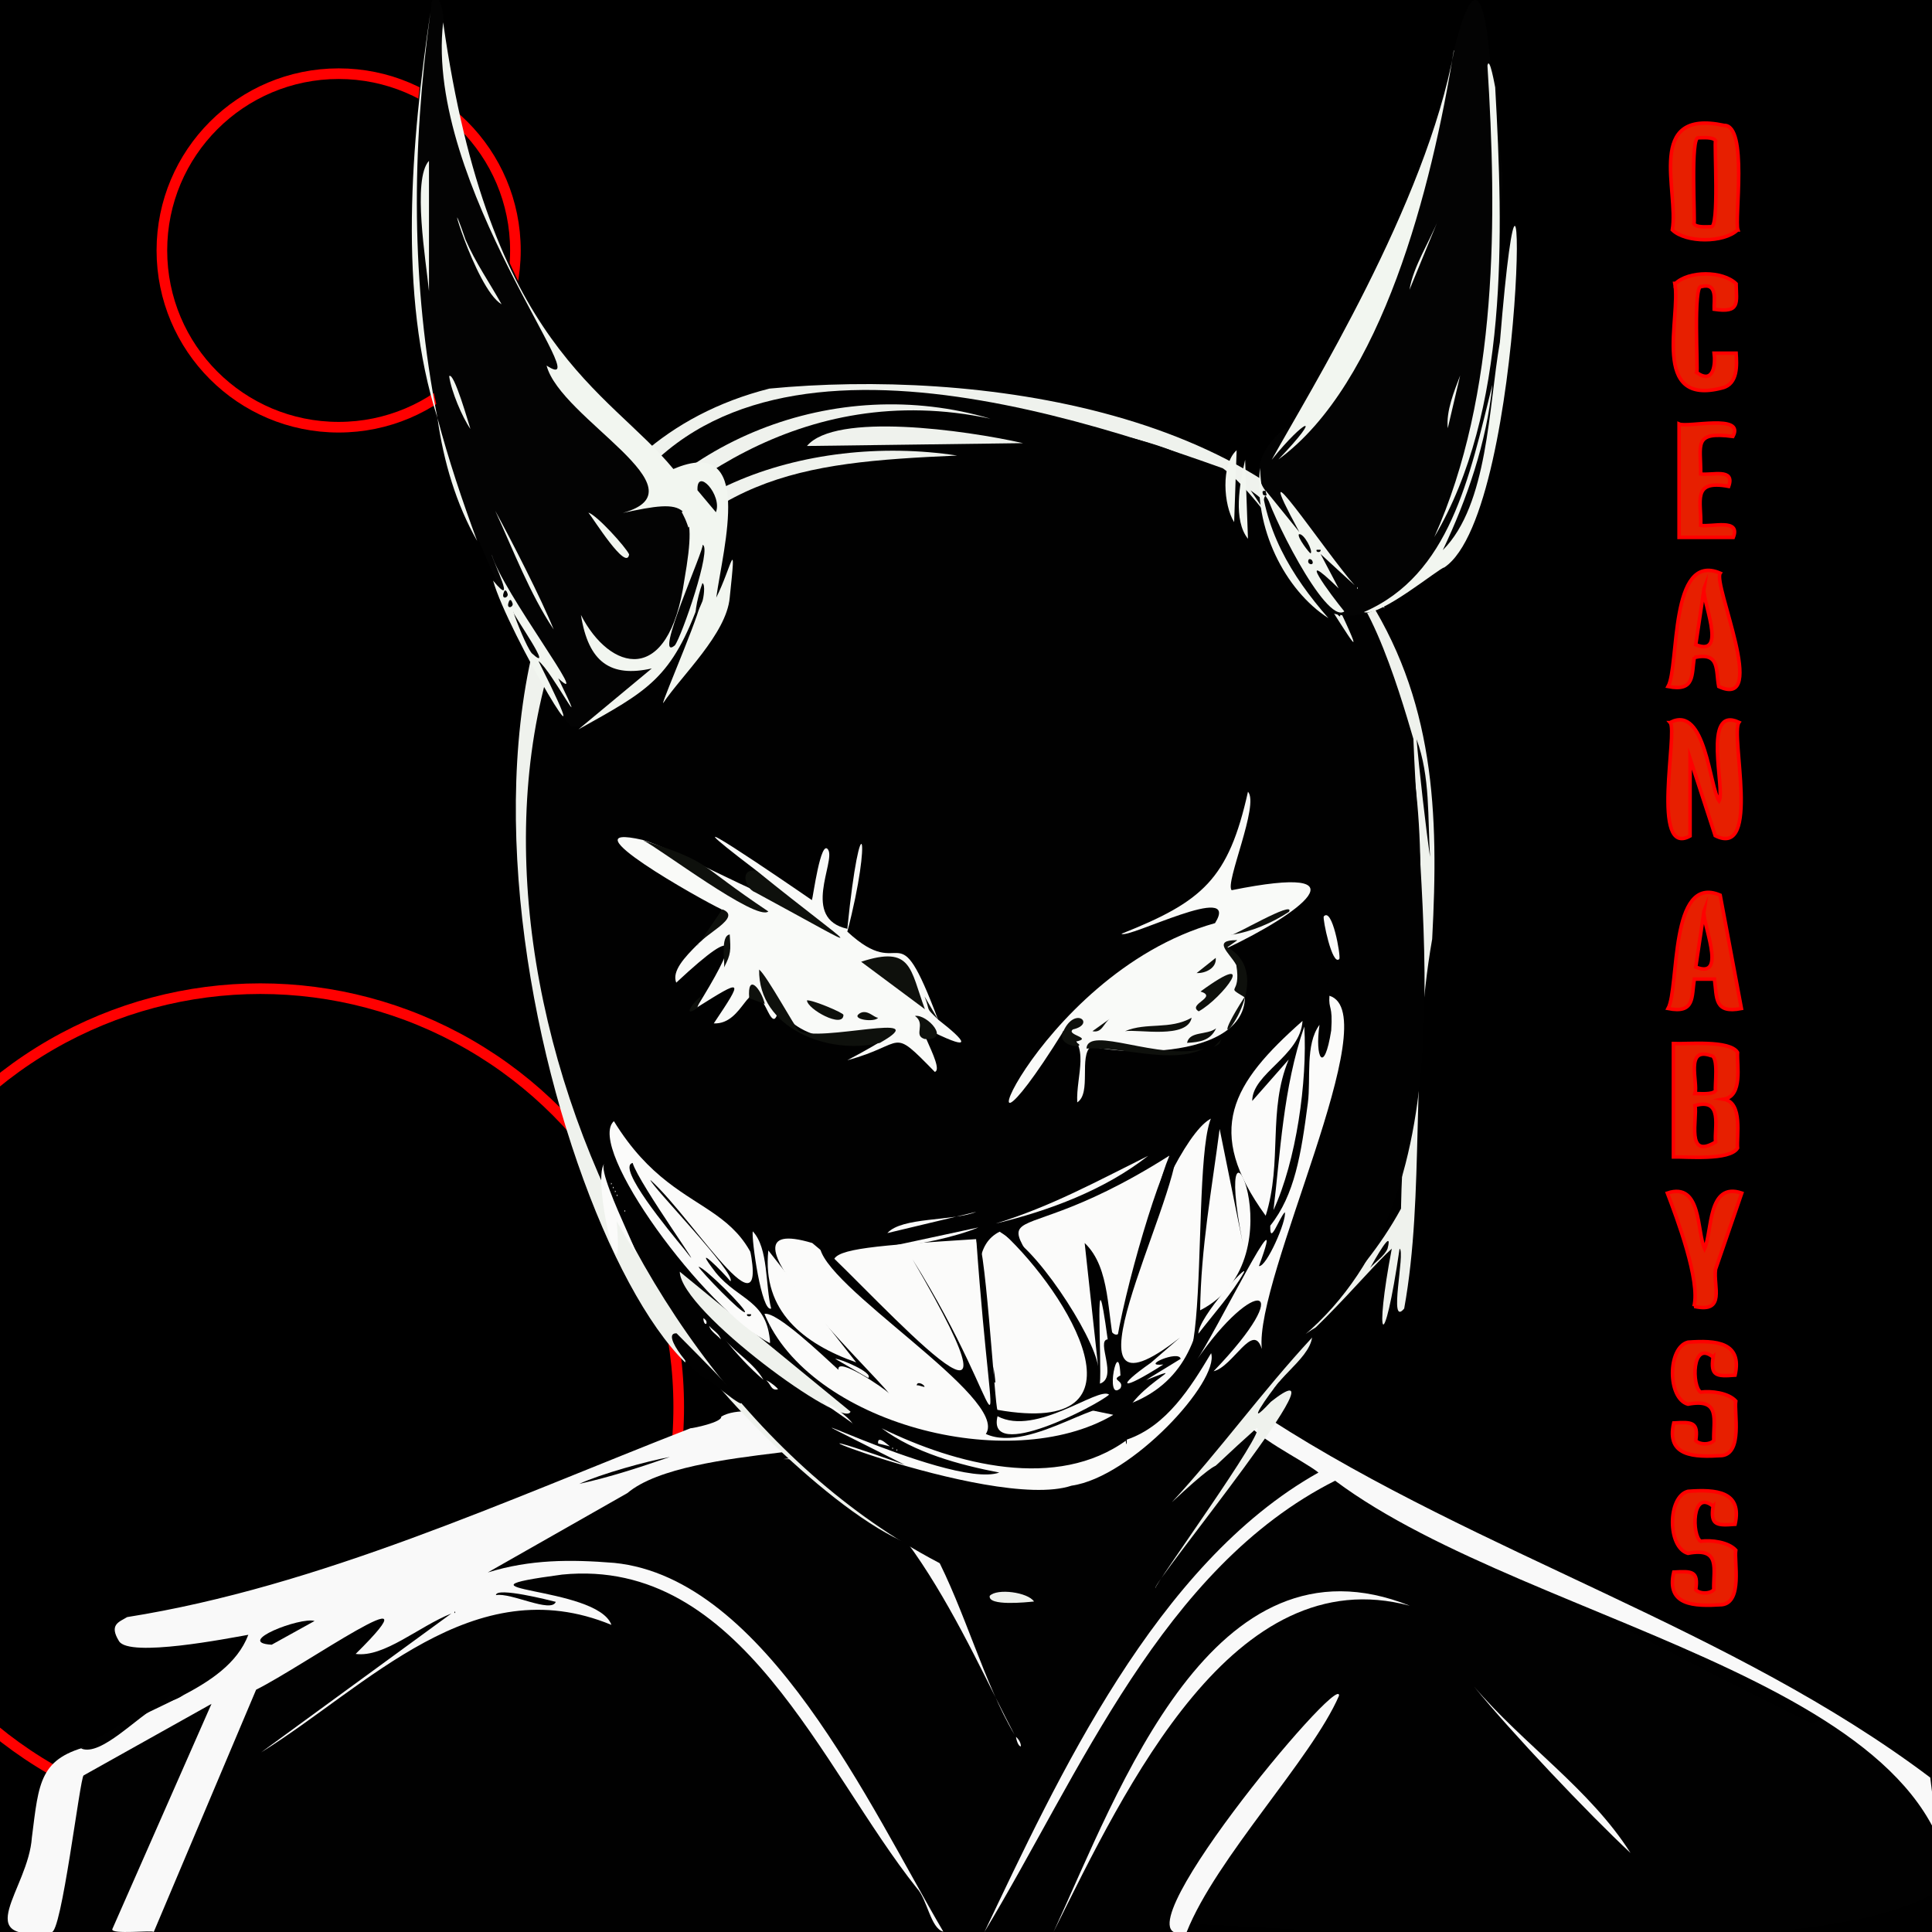 <svg viewBox="0 0 545.4 545.4" height="192.4mm" width="192.4mm" xmlns="http://www.w3.org/2000/svg" id="a"><rect x="0" y="0" width="545.4" height="545.4" fill="#333333" stroke="none"/><defs><style>.o{fill:#eff2ed;}.p{fill:#010101;}.q{fill:#030303;}.r{fill:#fbfbfa;}.s{fill:#f9f9f9;}.t{fill:#e71f00;}.t,.u,.v{stroke-miterlimit:10;}.t,.v{stroke:red;}.w{fill:#f9faf8;}.x{fill:#0e100c;}.u{stroke:#000;}.y{fill:#f2f6f0;}.v{fill:none;stroke-width:3px;}</style></defs><g id="b"><rect height="550.3" width="550.3" y="0" x="-4.9" class="u"></rect><g id="c"><g id="d"><circle r="118.1" cy="397.2" cx="73.5" class="v"></circle><circle r="49.9" cy="70.7" cx="95.6" class="v"></circle><path d="M490.5,64.9c-3.8,3.7-14.6,3.7-18.4,0,1.9-11-7.8-34.3,14.6-29.5,6.8-.2,2.9,26.5,3.9,29.5h-.1ZM479.5,38.9c-2.4-.8-.9,23.6-1.3,24.3.7,1.1,3.7.8,4.8.8,2.4.8.9-23.6,1.3-24.3-.7-1.1-3.7-.8-4.8-.8Z" class="t"></path><path d="M472.9,80.1c3.8-3.7,13.4-3.7,17.2,0,.1,5.4,1.2,8.3-6.2,7.2-.1-2.4,1.1-7.6-3.6-6.4-2.4-.8-.9,23.7-1.3,24.3,4.8,3.4,5.3-2.4,4.9-5.5h6.2c.2,3.2.6,8.7-3.9,9.8-20.5,5.4-11.6-20.1-13.4-29.5h.1q0,0,0,0Z" class="t"></path><path d="M474,119.7c2.4,1.1,18.7-3,15.2,3.5-11.4-1.5-9,2.4-9.1,10.6,3,.5,9.8-1.8,7.9,3.5-10.6-2-7.6,4.4-7.9,11,2.9.6,11.4-2.1,9.2,3.4h-15.3v-32h0Z" class="t"></path><path d="M478.3,185.5c-.8,5.1.2,9.8-7.4,8.3,3.2-5.8.3-38.2,14.7-32-2.1,3.1,13.8,38.6-.4,32-.9-4.6.4-9.8-6.9-8.2h0q0-.1,0-.1ZM481.1,165.9l-2.4,16.1c9.4,3.8,1.3-13.4,2.4-16.1Z" class="t"></path><path d="M471.6,203.9c9.9-5,11,18.4,13.7,22.2,1.8-3.1-4.9-27.1,5.6-22.2-2.5,3.4,6.3,38.6-6.7,32l-7.1-21.8v21.9c-11.2,6.2-3.4-29.5-5.6-32h.1q0-.1,0,0Z" class="t"></path><path d="M478.3,276.4c-.8,5.1.2,9.8-7.4,8.3,3.2-5.8.3-38.2,14.7-32l6,32c-7.7,1.5-6.9-2.9-7.6-8.3h-5.7ZM481.1,256.9l-2.4,16.1c9.4,3.8,1.3-13.4,2.4-16.1Z" class="t"></path><path d="M490.5,297.2c-.2,3.4,1.6,12.2-3.9,13.1,5.5.9,3.6,10.5,3.9,13.8-2.2,3.6-14.6,2.4-18.1,2.5v-32c3.6.2,15.9-1.1,18.1,2.5h0c0,.1,0,0,0,0ZM484.3,307.9c-.3-1,1-9.9-1.3-9.9-7.4-2.6-3.6,7.6-4.5,10.7,1.2,0,5,.4,5.8-.8h0ZM478.5,312.1c.7,3.7-2.7,15.4,5.8,10.3-.4-4,2.2-12.6-5.8-10.3Z" class="t"></path><path d="M478.2,368.8c1.9-7.2-4.9-25.2-7.5-32,9.7-3.2,8.3,10.9,10.5,15.7,2.2-4.8.8-19,10.5-15.7l-7.4,21.5c-.7,4.8,3,12.5-6,10.5h-.1Z" class="t"></path><path d="M483.6,383.1c-6.1-5-6,8.4-3.5,9.9,3-.4,7.8.2,9.9,2.5-.5,3.3,2,14.7-3.9,15.4-7.9.5-15.8.3-13.6-9.2,5.2-.3,7-.3,6.2,5,1.2,1.2,3.9,1.2,5.1,0-.2-5.8,2.1-12.1-7.3-10.3-5.8-1.6-5.8-16,0-17.5,8-.6,15.4,0,13.3,9.3-5.2.4-7,.3-6.2-5.1h0Z" class="t"></path><path d="M483.6,425.2c-6.1-5-6,8.4-3.5,9.9,3-.4,7.8.2,9.9,2.5-.5,3.3,2,14.7-3.9,15.4-7.9.5-15.8.3-13.6-9.2,5.2-.3,7-.3,6.2,5,1.2,1.2,3.9,1.2,5.1,0-.2-5.8,2.1-12.1-7.3-10.3-5.8-1.6-5.8-16,0-17.5,8-.6,15.4,0,13.3,9.3-5.2.4-7,.3-6.2-5.1h0Z" class="t"></path></g></g></g><g id="e"><g id="f"><path d="M264.7,545.4c-1.1-.9-250.8,5.2-251.2,2.8,0-48.3-18.4-42.9,99-91.4-2.8,1.6,73.5-34,79-26.8,22.1,30.5,60.7,80,73.1,115.3v.2c.1,0,.1,0,.1,0Z" class="p"></path><path d="M516.6,484.5c140.9,87.1-158.1,58.2-181.2,58.7,11.4-21,24.5-40.7,39.3-59.1,2.5-15.5-39.9,53.2-47.3,61.3h-49.6c25.5-46.1,49.8-104.3,99.1-128.4,44.9,22.7,89.4,47.6,134.6,69.5l5.1-2h0Z" class="p"></path><path d="M335,545.4c-23,6,43.7-74.2,43-66.7-7.7,17.8-34.7,45.8-43,66.7Z" class="s"></path><path d="M297.4,545.4c18.5-40,44.9-114.4,100.6-92.1-49.8-13.4-80.1,51-100.6,92.1Z" class="s"></path><path d="M416.2,476.2c13.8,16.2,32.7,28.9,44.1,46.9-11.8-11-34-34.4-44.1-46.9h0Z" class="s"></path><path d="M344.8,375.9c3.7,11.7,4.4,22.5,12.9,29.4-.1,1.4,19.5,9.2,13.9,11.7-47,26.9-67.9,83.9-94.9,128.4-1.3-.9-11.2,1.3-11.6-1.2-13.5-33.3-41.1-58.3-60-88.1-13.8-21-50.1-11.2-67.6-13.2,26.8-13.8,61.3-40.5,93-34.5,10,1.2,1.4-2.4-2.6-4-.7-1.1-.6-1.8.1-2.3,17.2.5-7.4-14.8.8-18,.8.8,1.8,7.7,3.8,6.4,26-29.7,76.1-14.2,112.1-14.6h.1Z" class="p"></path><path d="M221.1,411.9c43.4-5.4,48.3,49.3,65.3,77.8-13.2-24.9-34.9-78.2-65.3-77.8h0Z" class="s"></path><path d="M288.2,493c-.8,0-1.3-2-1.4-2.7.8.7,1.4,1.7,1.4,2.7Z" class="s"></path><path d="M550.4,545.4c10.3-69.7-117-85.2-173.5-127.4-48.8,24.6-72,82.6-99,127.4,20.6-43.2,48.4-104,94.3-129.7-4.5-3.6-19-10.4-21.2-15.6-11.3-33.9-4.2-23.7,7.6.6,59.5,38.3,130.6,59.1,186.3,101.1l5.5,43.6h0Z" class="s"></path><path d="M505.3,482.1c.3.2.3.3,0,.5v-.5Z" class="p"></path><path d="M227.1,387.9c5.2,1.5,15,17.1.5,15.2,28.9,8.6-33.5,4-50.5,18.4l-39.4,22.4c12-3.7,23.3-3.7,35.7-2.7,42.9,4.3,72.2,68.9,92.9,104.1-3.6-.9-4.5-9.1-7.5-12.3-26.9-33.8-49.5-93.5-100.1-88.5-36,4.8,9.9,3,13.9,14.2-39-16.1-68.8,17.3-98.9,36l53.7-39.2c-9.1,3.6-19,12.5-27,11.4,25-24.7-14.8,3.5-28.1,10.1l-28.9,68.4c-.2-.6-12.1.8-11.7-.8l28-63.6-36.1,20.2c-1,.5-6.3,45.3-9.1,44.2-23.4,3.2-6.5-11.9-5.5-26.7,2-15.7,2.1-22.5,17-26,12.9-10.8,37.9-14.9,44.1-31.2-5.7,1-33.6,6.5-36.5,1.8s0-5.4,2.3-6.8c54.2-8.6,107-33,159-53.3.7,0,9-1.7,8.7-3.3,8.4-4.9,28.3,4.7,24-6.5-1-1.4-7.2-7.3-.5-5.4h0c0-.1,0-.1,0-.1Z" class="s"></path><path d="M44.7,481.6c-5.7,2.7-16.2,14.4-21.8,12,7.9-4.8,13.2-8.3,21.8-12Z" class="p"></path><path d="M156.9,452.2c-1.3,3.3-12.7-2.7-16.9-1.9.1-2.4,15.3,1.5,16.9,1.9Z" class="p"></path><path d="M128.3,454.9c.3.2.3.3,0,.5v-.5Z" class="p"></path><path d="M52.9,477.2c-1.7,2.5-4.6,2.8-7.1,3.8.8-2.5,5.2-3,7.1-3.8Z" class="p"></path><path d="M67,469.1l3.3-7.6-3.3,7.6Z" class="p"></path><path d="M88.8,457.6l-12.1,6.7c-10.7-.6,8.1-7.9,12.1-6.7Z" class="p"></path><path d="M189.1,411.3c-8.4,2.9-16.9,5.7-25.6,7.6,6.1-2.8,19-6.4,25.6-7.6Z" class="p"></path></g></g><g id="g"><g id="h"><path d="M370.4,377.5c-.8,6.6-12.6,12.8-12,18.5,24.9-19.8-33.9,51.9-32.2,52.3-.5-.7,31.7-45,28.6-45.2-14.7,13.1-29.4,28.3-45,40.6,27.1-25.2,33.9-40.7,60.5-66.2h.1Z" class="o"></path><path d="M358.5,396c-7.6,8.1-.4-2.4,2.7-6-.6,1.5-1.9,4.8-2.7,6Z" class="p"></path><path d="M193.4,384.6c-42.1-41.4-92.2-245.4,23.8-274.9,57.4-5.5,143.8,5.3,173.7,62l-6.2-5.2c20.4,30.7,21.5,63,19.6,98.6-6.3,35.7-2,71.7-7.9,104.3-4.6,5.6.4-16-1.3-16.9-4.5,30.9-7.2,26.1-2.2,0-7.7,6.8-27,31.7-45.2,40.1,18-15.6,36.2-30.1,47.8-51.4,1-59.1,20.3-131-20-181.3-3.7-.4,12.9,24.8,9.8,27.8-3.2,2-17.8-28.1-21.7-32.8-19.6-34.6-56.7-32.2-88.3-39.8-154-36.3-141.6,179.2-82.2,258.7,18.1,22.2,45,49.5,68.8,63.6-18.3-2.9-55.1-38.7-66.5-55.6-7.2-7.2-2.3-3-1.9,2.7h-.1c0,.1,0,0,0,0Z" class="o"></path><path d="M391.7,352.5c-.9,2.1-3.4,3.7-4.9,5.4,1.1-1.9,6.6-11.9,4.9-5.4Z" class="p"></path><path d="M376.6,169.8c9.7,19-24.3-32.8-23.6-31.4,10.2,7.2,18.5,20,23.6,31.4Z" class="p"></path><path d="M403.7,241.9c-1.2-8.2-3.1-24.9-3.8-33.2,3.9,10.6,3.1,22.2,3.8,33.2Z" class="p"></path><path d="M200,389.5c-3.8-.9-13.9-13.4-9-13.1,4.1,4.2,32.7,32.4,9,13.1Z" class="p"></path><path d="M165.1,163.5c25.3-80.5,123.8-51.5,180.1-31.3,18.4,13,53.7,83,27.6,28.6,11.8-1.5,22.2,34.2,26.2,47.8,2.2,59.1,16.5,139.7-41.2,176,3.6-2.2,19.8-16,12.6-7-14.2,15.3-26,31.8-39.6,46.5,37.7-35.3-17.7,31.3-38.8,28.1-109.2-32.8-176.5-192.8-127-288.7h.1Z" class="p"></path><path d="M279.4,450.5c2.1-2.2,10.8-1,12.5,1.6-2,.2-13.1,1.4-12.5-1.6Z" class="o"></path><path d="M165.7,164c22-40.1,70.3-58.7,113.9-45.8-53.6-11.4-92.5,20.8-113.9,45.8h0Z" class="o"></path><path d="M227.8,125.9c8-9.6,44.6-4.5,61-.8l-61,.8h0Z" class="o"></path><path d="M270.2,128.6c-45.5,2-72.4,5.4-101.1,49.6,9.3-39.4,58.6-56.1,101.1-49.6Z" class="o"></path><path d="M240.1,398.5c-1.6,5.3-48-28.3-48.2-39.5l48.2,39.5Z" class="o"></path></g></g><g id="i"><g id="j"><path d="M330.1,326.3c-9.8,23.5-12.2,82.5-22.5,28.1-1.2.2,6.6,35.4,1.1,30.9-30.4-57.8-32-25.2,21.3-59h.1Z" class="r"></path><path d="M342.6,315.4c-5.8,27.9,7.8,69.6-24.5,81.2-2.6-3.9,18.8-14.3,7.6-11.4,12.1-3.6-14.8,13.1-7.5,2.9,1.4-1.3,6-3.7,7.5-2.9-25.1,13.5,4.7-66.3,16.9-69.7h0c0-.1,0,0,0,0Z" class="r"></path><path d="M324.1,326.3c-12.2,9.6-28,15.5-43,19.1,15.6-4.8,28.5-11.9,43-19.1Z" class="r"></path><path d="M275.6,342.1l-25.1,6c4.1-4.6,18.4-3.3,25.1-6Z" class="r"></path><path d="M378.1,270.7c-2,2.3-4.8-11.5-4.4-12,2.4-2.7,4.8,11,4.4,12Z" class="r"></path><path d="M276.2,346.5c-6.1,2.6-18.5,5.4-25.1,5.4l25.1-5.4Z" class="r"></path><path d="M232.8,395.3c2.5,2.1,6.1,4,8,6.7.5-.1-11.4-7.5-8-6.7Z" class="r"></path><path d="M204.6,378.1c3.3,4,8.3,6.8,10.9,11.4-4-3.4-7.6-7.4-10.9-11.4Z" class="r"></path><path d="M219.6,392.2c-2,.5-2-1.6-3.3-2.5.6,0,3.4,2.2,3.3,2.5Z" class="r"></path><path d="M247.9,407.5c-.3-2.5,2.5.2,3.3.8l-3.3-.8Z" class="r"></path><path d="M199.4,373.7c-.6.3-.9-1.1-.8-1.6.6.5,1,.8.8,1.6Z" class="r"></path><path d="M176.3,341.6c.3.2.3.3,0,.5v-.5Z" class="r"></path><path d="M200.2,374.3c1,1.2,2.9,2.2,3.3,3.8-1-1.2-2.9-2.2-3.3-3.8Z" class="r"></path><path d="M174.1,337.2c.3.2.3.3,0,.5v-.5Z" class="r"></path><path d="M173.6,336.1c.3.2.3.3,0,.5v-.5Z" class="r"></path><path d="M173,335c.3.2.3.3,0,.5v-.5Z" class="r"></path><path d="M172.5,333.9c.3.2.3.3,0,.5v-.5Z" class="r"></path><path d="M251.9,408.6c.3.2.3.3,0,.5v-.5Z" class="r"></path><path d="M253.1,409.1c.3.2.3.3,0,.5v-.5Z" class="r"></path><path d="M367.7,288.2c1.8-9.9,6.8-3.6,4.3-18.3,10,18.2-3.8,56.6-13.1,78.7,1.4-7.7,6.8-10.2,3.6-1-2.6,12-14.7,14.5-3.6.9-3.4,4.6-24.6,48-23,34.4,6.2-20.4-2.6-114.7,20.9-42.6,3.5-6.1-.3-30.6,5.4-37.9l-7.8,8.8c-8.4-3.2,12.7-16.7,13.2-23.1h.1Z" class="p"></path><path d="M375.3,281.1c16.4,5.1-21.2,79.6-19.1,99.7-2.4-7.9-8.1,5-13.6,6.3,24-25,11.6-27.1-4.9-3,4.8-6.5,26.8-51.4,17.7-26.7,2.1.4,7.9-12.9,7.3-15.2-1.7,1.8-4.3,9.7-4.1,3.8,6.9-8.7,8.7-20.1,10.6-34.6.9-6.9-.8-16.6,3.3-22.1-1.4,9.3,1.3,14.3,3.3,1.6.5-7.4-.8-5.7-.5-9.8h0Z" class="r"></path><path d="M367.7,288.2c-.6,9.9-14.2,14.8-14.2,22.6l10.3-11.7c-6,14.4-1.7,28.8-6.5,44.1-17.5-24.1-9.6-37.3,10.4-55h0Z" class="r"></path><path d="M350.8,350.8c-9.4-47.7,17.3,4.1-12,19.1.2-17.6,3.3-34.2,5.5-51.2l6.5,32.1Z" class="r"></path><path d="M359.5,341.6c1.9-15.5,2.7-34.6,8.7-51.8.9,15.6-2.3,38-8.7,51.8Z" class="r"></path><path d="M351.1,359.3c-3.1,5.6-8.8,12-12.8,17.2-.1-4.6,14.6-20.6,12.8-17.2Z" class="r"></path><path d="M217.4,379.2c-18.6-9.6-52.1-55.4-44.1-62.7,19.9,32.4,42.4,17.4,44.1,62.7Z" class="r"></path><path d="M193.2,352.7c-4.2-5.1-19.3-23.3-14.6-24.4,1.6,5.7,22.9,35.2,14.6,24.4h0Z" class="p"></path><path d="M210.3,370.4c-.7.7-12.4-11.4-13.1-12.8,1.8.2,13.7,12.2,13.1,12.8Z" class="p"></path><path d="M212,371c.3.8-1.4.8-1.1,0h1.1Z" class="p"></path><path d="M217.4,379.2c-.7-12.2-8.8-12-15.3-19.9-7.5-9.7,2.2,0,4.1,2.4,1.8-2.1-22.5-27.1-22.6-28.6,12.7,11.4,36.2,50.7,26.7,13.4,14,0,27.3,45.6,47.9,43.6-31.6-7.7,13.7,11.9,19.6,9.8-13.1,3.1-28.5-7.9-40.6-13.6,10.3,9.6,24.3,14.1,37.9,16.9-20.6,5.2-51.6-32.4-55.6-25.6-4.3-11-1.6-2.3-2.2,1.6h.1Z" class="p"></path><path d="M245.1,389l-9.3-5.4c1-.2,10.9,3.9,9.3,5.4Z" class="r"></path><path d="M216.9,353l24.8,31.6c-15-5.3-26.6-14.6-24.8-31.6Z" class="r"></path><path d="M212.5,347.6c4.5,4.8,3.5,15.3,5.2,21.8-2.7,1.2-5.6-19.6-5.2-21.8Z" class="r"></path><path d="M318.1,406.4c11.2-3.8,18-14.7,23.8-24.4,2.4,7.9-22.4,35-39.4,37.4-23.1,7.7-100.6-24.9-47.1-5.9-53.5-27,12.3,7.4,26.7,2.2-11.4-2.2-23.9-5.6-33.2-12.5,21,10.3,49.5,17.7,69.2,3.3h0c0-.1,0-.1,0-.1Z" class="r"></path><path d="M170.6,328.5c-2.7,3.1,18.5,42.1,3.5,16.3,2.2,26.4-7.2-12.1-3.5-16.3Z" class="r"></path><path d="M303.8,397.1c11.9-9.7-5.5-39.2-21.6-49.4-3.4,1.7-5,4.7-5.6,8.6-.5-2.8-.8-5-1-6.5-28.5,1.8-39.6,2.7-40.3,6.1-1.9-1.6-3.9-3.2-6-5-31.1-9.3,16.7,35.9,21.7,42.5-1.1-1.4-15-10.7-14.3-6.7-4.5-4.1-17.4-16.5-20.9-15.8,12.7,30.8,69.2,45.8,98.5,28.5-3.8-.8-7.3-1.5-10.5-2.2ZM280.5,390.1c0-1.3,0-2.8-.1-4.3.3,1.5.5,3.1.6,4.5-.2,0-.4-.1-.5-.2Z" class="r"></path><path d="M258.8,391.1c0-1.2,1.8-.5,2.2.3,0,.4-1.6-.5-2.2-.3Z" class="p"></path><path d="M282.2,347.6l-1.1-1.6c1.6-.2,3.5,3,1.1,1.6Z" class="p"></path><path d="M332.3,323.6c.1,16.1-36.1,82.9.8,54l-8.2,7.1c-10,7-8.7,8.3,3.5.5-6.8.7,4.4-4.2,4.9-1.6l-9.8,6c17.4-6.8-12.5,5.2-5.4,16.9,0,5.3-1.4-8.7-1.1-9.3-4.1,2.2-1.9,12.3-2.7,2.2-.2-8.1-23.2,11.3-36,5.4,6.9-10.1-47.1-42.2-46.9-53.4,17,15.6,64.1,68.9,26.2,4.1,28.2,44.9,23.1,66.1,18-5.7,2.3-4.5,5.3,48.6,6,48.2,44.8,7.9,19.9-32.9,1.7-49.8,8,2.1,25.5,28.7,26.7,37.6l-3.8-34.9c7.5,7.1,6.2,20.5,8.7,30,2.1-15.6,13-53.2,17.4-57.2h0q0-.1,0,0Z" class="p"></path><path d="M313.1,393.7c-3.3,3-34.7,19.3-31.5,6.1,10.9,5.8,28.5-8.5,31.5-6.1Z" class="r"></path><path d="M312.7,378.1c-3.4.3,3,10.8-2.2,12.5.6-5.8-1.7-41.2,2.2-12.5Z" class="r"></path><path d="M316.3,388.3c-2.9,1.4,1.2,1.3,0,3.6-4.6,4.2-.5-15.4,0-3.6Z" class="r"></path></g></g><g id="k"><g id="l"><path d="M213.7,245.9c-31.4-23.9,8.7,3.5,15.5,8.2.3-.6,2.5-17.6,4.6-14.2s-7.7,19.4,5.4,22.3c3.7-37.1,7.2-26.6,0,.8,16.4,15.2,13.5-7.3,25.6,24.8,8.1,6.3,9.8,9-1.3,3.6-8.7-7.8,3.7,10.2.4,11.2-12.8-13.1-7.9-7.8-24.7-3.3,1.9-1,20.1-10.5,10-8.4-14.5,5.1-27.7,1.7-33.1-13.2l3.5,7.9c-1.1,4.7-2.6.1-3.9-2.1-4.4-8.6-5.6,5.8-14.2,5.4,8.5-12.7,8.3-12.7-4.9-4.4,11-17.8,13.7-25.2-5.7-7.1-2.6-6.5,14.6-15.6,12.8-20.7-5.6-2.6-45.1-24.8-22.3-19.6,13.9,4.1,57,29.8,32.1,8.7h.2c0,.1,0,.1,0,.1Z" class="w"></path><path d="M261,293.3c-3.3-1,.5-4.2-2.7-6.5,3.4-.6,10.4,7.1,2.7,6.5Z" class="x"></path><path d="M261,281.3l3.8,6.5c-3.8-3.7-2-1.9-3.8-6.5Z" class="x"></path><path d="M213.7,245.9c28.7,23.2,34.1,24.7-.5,6-3-1.1-4.5-7.1.5-6Z" class="x"></path><path d="M248.4,294.4c-14.6,3.6-34.4-4.2-34.1-20.7,2.2,1.7,10.3,16.7,11.2,17.2,5.1,3.7,39.4-5.9,22.9,3.5h0Z" class="x"></path><path d="M196.8,267.1l7.1-10.4c6,2.3-5.7,7.2-7.1,10.4Z" class="x"></path><path d="M211.5,281.8c-.6-7.4,3.4-2.6,4.4,1.6l-4.4-1.6Z" class="x"></path><path d="M204.4,273.1c.3-1.6-1.1-8.9,1.6-9.3.3,4.5.4,5.5-1.6,9.3Z" class="x"></path><path d="M196.8,284.6c-4.4,3-.9-2.1,1.1-3.3l-1.1,3.3Z" class="x"></path><path d="M227.8,282.4c1.5-.2,10.3,3.5,10.3,4.1,0,4-10.2-1.6-10.3-4.1Z" class="x"></path><path d="M181.5,237.2c19.9,6.5,14.3,6,35.4,20.1-3.4,2.9-30.8-17.9-35.4-20.1h0Z" class="x"></path><path d="M247.9,287.3c-1,1.4-7.6.5-5.4-1.1s4.3,1.2,5.4,1.1Z" class="x"></path><path d="M243.1,271.5c14.4-4.7,13.8,2.1,18,13.4l-18-13.4h0Z" class="x"></path><path d="M300.2,291.1c-33.7,54.2-8.9-16,42.8-30.5,7.5-12-24.7,4.6-26.4,3,22.9-9.1,30.2-15.4,35.7-40.1,3.3,3.6-6.6,25.9-4.6,27.8,39.2-7.9,18.7,6.9-1.4,16.4,19.5,28.9-21.3,31.5-38.3,27.7-3.5,2.7.2,13.2-3.9,15.8-.4-7.6,4.1-16.6-3.8-20.2h-.1q0,.1,0,.1Z" class="w"></path><path d="M306.7,296c.5-6.7,20.6,3.6,33.2,0-9.4,4.6-22.7-.6-33.2,0Z" class="x"></path><path d="M300.2,291.1c3.3-7.2,9.2-2,2.7-.5-2.2,1.6,6.2,2.4.5,3.5,4.8,2-5.5,1.9-3.3-3h.1,0Z" class="x"></path><path d="M349.2,265.5l-2.7,1.9c16.5,9.4-10.3,37.6,4.8,14.1-5.7-3.5-.8-.2-2.3-9.1-2-3.5-6.9-7,.1-7h.1Z" class="x"></path><path d="M344.9,293.3c-.9,1.4-.2,1.3-2.2,2.2l2.2-2.2Z" class="x"></path><path d="M338.4,285.5c-3.4-2,5.6-4,.5-5.6,17-12.4,6.2,1.9-.5,5.6Z" class="x"></path><path d="M317.6,291.1c6.1-2.6,12.6-.3,18.8-3.8-1.2,6.1-15,3.2-18.8,3.8Z" class="x"></path><path d="M363.9,257.4c-4.9,3.2-10.5,5.6-16.3,6.5.2.6,18.1-10,16.3-6.5Z" class="x"></path><path d="M335.1,294.4c.7-3.4,5.6-2.1,8.2-4.1-1.6,3.5-4.7,3.9-8.2,4.1Z" class="x"></path><path d="M343.2,270.4c.3,2.9-2.9,4.4-5.4,4.3l5.4-4.3Z" class="x"></path><path d="M308.4,291.1l4.9-3.5c-1.8,1.3-2.2,4.1-4.9,3.5Z" class="x"></path></g></g><g id="m"><g id="n"><path d="M349.1,127.1l-.7,20.3c-3-4.7-3.8-16.3.7-20.3Z" class="y"></path><path d="M352.3,152.1c-4.2-5.2-2.4-15.4-.8-22.3l.8,22.3Z" class="y"></path><path d="M423.5,65c-.9-8.2-.2-16.6-.6-24.8,2,7.8.8,16.8.6,24.8Z" class="q"></path><path d="M423.1,69.4c0-1.3.3-2.5.3-3.8l-.3,3.8Z" class="q"></path><path d="M123.5,118c1,3.5,1.6,6.9,1.8,10.3.3.4-4.5-16.5-1.8-10.3Z" class="q"></path><path d="M125.1,6.3c-1.9,36.4,27.4,81.2,33.5,101.1,11.3,21.6,38,27.9,36.7,49.9-1.6,26.6-11.5,28-19.5,30.7,21.4-4.7-11.7,22-15.1,16.5-11.5-14.5-11.9-30.1.4-5C122.6,146.5,108.3,74.5,121.6,3.5c.3-9.4,3.8-2.5,3.6,2.9h0Z" class="q"></path><path d="M134.7,152.7c-5.9-10.3-9.5-22.4-11.2-34.7,3.1,11.7,7,23.4,11.2,34.7Z" class="y"></path><path d="M123.5,118c-11.2-34.7-7.4-78-2-114.5-5.3,39-5.5,76.5,2,114.5Z" class="y"></path><path d="M156.3,177.7c-6.8-10.2-11.3-22.2-16.5-33.5,4.4,8,13.1,25,16.5,33.5Z" class="y"></path><path d="M121.1,45.4v36.8c-.8-8.3-4.8-31.6,0-36.8Z" class="y"></path><path d="M177.6,156.5c-.7,5-10.1-10.1-11.5-11.8,2.5.8,10.6,9.8,11.5,11.8Z" class="y"></path><path d="M132.8,121.1c-2.3-3.3-5.4-10.6-6-14.9,1.3-1.5,5.6,13.7,6,14.9Z" class="y"></path><path d="M131.4,67.6c2.8,6.5,6.8,12.2,10.2,18.3-7.6-4.4-17-38.1-10.2-18.3Z" class="y"></path><path d="M125.1,6.3c13.1,92.1,46.5,103.6,65,126.1,23-9.8,14.1,21.9,12.1,36.3,4.4-8.8,5.8-18.8,3.8,0-.9,10.2-13.6,22-18.8,29.8-.4-.5,12.4-29.6,10.5-29.4-8,22.5-14.7,25.8-34.4,36.8l20.7-17.2c-11.6,2.6-17.9-1.7-20-15.1,8.1,15.8,24.8,20.6,29.2-9.9,3.9-22.4.7-22.8-17.4-18.9,23.8-6.6-17.6-26.6-21.5-41.6,15.8,10.3-34.5-51.1-29.2-96.9h0Z" class="y"></path><path d="M198.3,169.7c-3.4,8.4-1.4-1.5,0-5.1.9.5.3,4.2,0,5.1Z" class="q"></path><path d="M190.5,182.2c-6.4,5.3,8.8-28.1,7.8-28.4,2.9.5-5.9,26-7.8,28.4Z" class="q"></path><path d="M202.1,144.6l-5.2-6.2c-.3-6.7,7.1,1.4,5.2,6.2Z" class="q"></path><path d="M139.2,163.9c7,8.5-.1-5.4-.4-7.4,2.9,10.4,28.8,44.2,18.8,35,9.6,19.8-2-2.4-5.6-4.9,20.1,40-8.7-7.9-12.8-22.7h0Z" class="y"></path><path d="M150.1,184.4c-1.5-1.9-4.3-8.9-5.2-11.7-.4.4,12.2,18.1,5.2,11.7Z" class="q"></path><path d="M144.6,170.1c.7,1.2-1.6,2.1-1.1.2s1.1-.3,1.1-.2Z" class="q"></path><path d="M143.2,167.4c.7,1.2-1.6,2.1-1.1.2s1.1-.3,1.1-.2Z" class="q"></path><path d="M410.4,14.3c14.7-58.8,10.9,82.7,13.8,85-3.4,16.6-3.3,50.6-17.6,56.3-13,19.4-35.4,30.2-48-3.9-1.1-3-3-9.3-1.4-11.8,3.7,5.7,3.7,5.2.1-1.3-4.5-5.7-.3-13.1,5.2-17.5,25.5-6.4,39.4-70.8,47.8-106.8h.1,0Z" class="q"></path><path d="M357.2,139.9c-1.3-.2-1.2-1.6.1-1.3.5.8.4,1.3-.1,1.3Z" class="q"></path><path d="M410.4,14.3c-6.2,38.6-20.3,94.1-49.5,115.4,13.1-13.7,7.4-11.5-1.9.1,10.5-19,43.6-72.1,51.5-115.6,0,0-.1.1-.1.1Z" class="y"></path><path d="M423.4,96.8c7.9-96.5,8.2,47.6-15.7,63.4-1.2,0-18.2,14.1-22.7,12.6,24.3-10.5,29.8-38,36.3-64.2-1.6,16.3-7.2,32.4-14,46.7,12.8-12.8,12.9-40.4,16.1-58.6h0c0,0,0,0,0,0Z" class="y"></path><path d="M422.1,24.8c2.3,41.3,3.8,91.5-17.2,126.8,18.1-40.3,17.7-90.6,15-133.1.6-2.9,2.1,5.8,2.2,6.2h0Z" class="y"></path><path d="M408.7,120.9c-.5-4.9,1.8-10.4,3.5-14.9l-3.5,14.9Z" class="y"></path><path d="M397.9,81.8c1-6.5,5.8-13.8,8.3-20.2l-8.3,20.2Z" class="y"></path><path d="M383.1,165.7c.3.3.2.4,0,.6v-.6Z" class="y"></path><path d="M355.7,132.1c.7,17.1,8.8,30.4,19.3,42.4-12.3-7.9-21.2-25.6-19.3-42.4Z" class="y"></path><path d="M357.4,138.6l9.4,11.6c-15.7-29,7.5,5.9,15.6,15l-9.6-8.8,5.1,9.7c-13-12.7-2.1,2,1.6,6.5-5.3,3.9-21.5-29.1-22.2-34h.1Z" class="y"></path><path d="M370,156.2c-.2.2-4-4.7-3.3-5.4,1.4-.3,4,4.7,3.3,5.4Z" class="q"></path><path d="M370.4,158.2c.8,1.5-1.2,1.3-1.1.2s1.1-.3,1.1-.2Z" class="q"></path><path d="M372.8,155.2c.2.9-1.5.8-1.1,0h1.1Z" class="q"></path></g></g></svg>